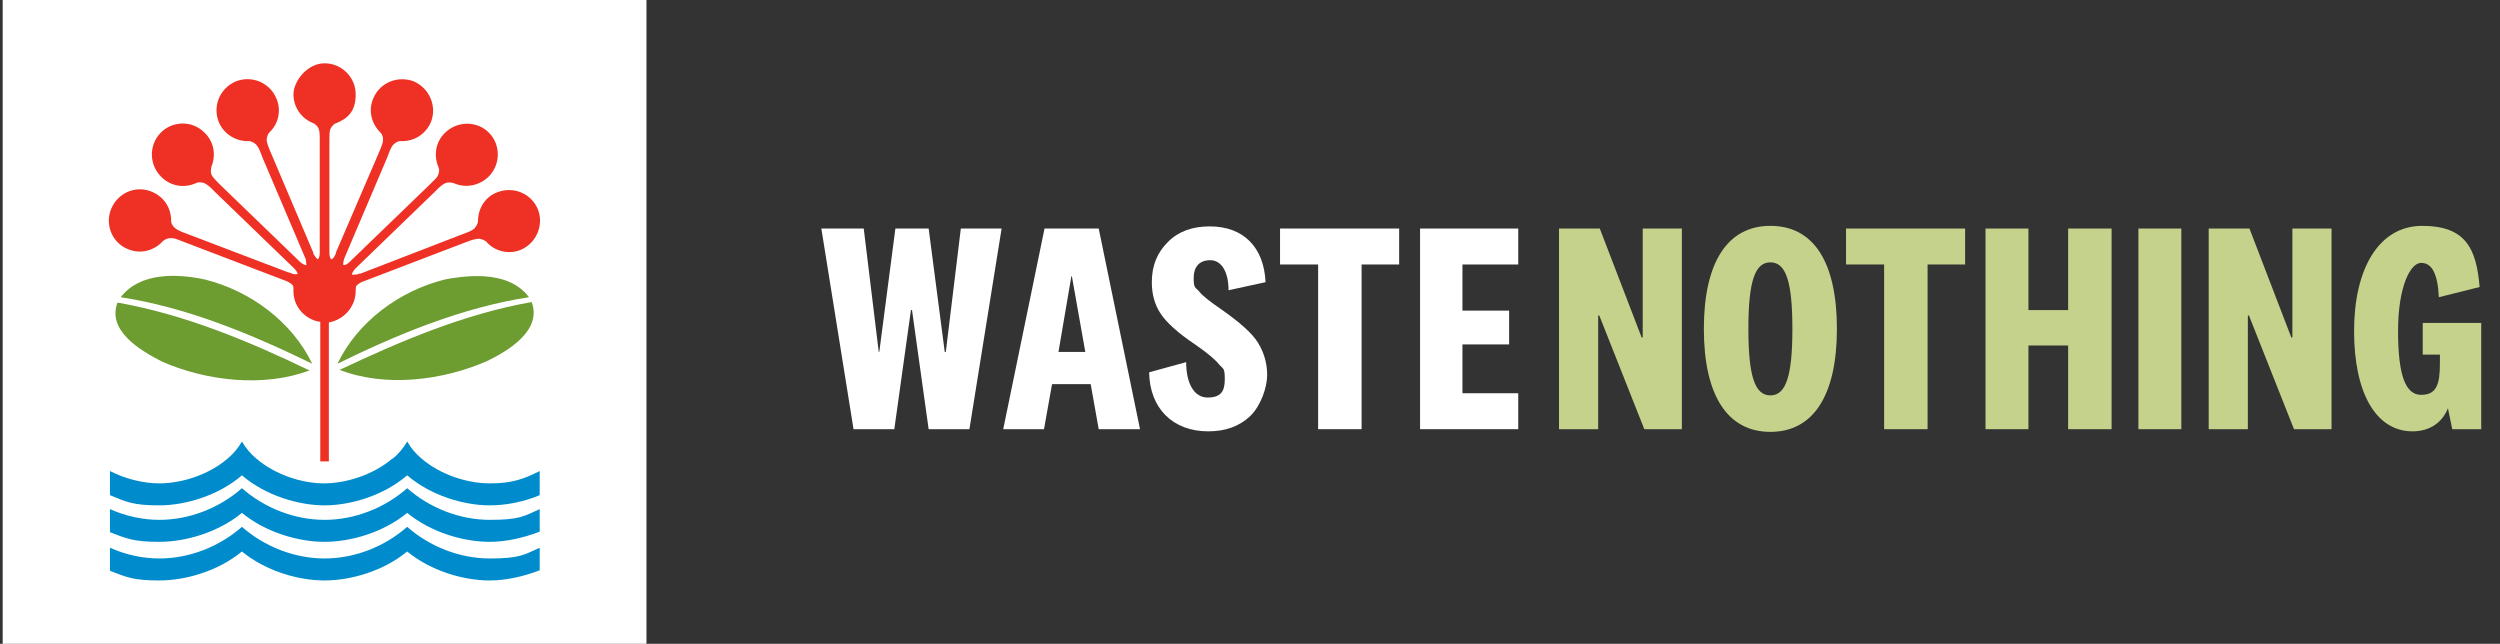 <?xml version="1.0" encoding="UTF-8"?>
<svg id="Layer_1" xmlns="http://www.w3.org/2000/svg" width="466" height="120" version="1.1" viewBox="0 0 466 120">
  <rect x="0" y="0" width="466" height="120" fill="#333333" stroke="none"/>
  <!-- Generator: Adobe Illustrator 29.4.0, SVG Export Plug-In . SVG Version: 2.1.0 Build 152)  -->
  <defs>
    <style>
      .st0 {
        fill: #008ccc;
      }

      .st1 {
        fill: #fff;
      }

      .st2 {
        fill: #c4d28b;
      }

      .st3 {
        fill: #6d9c30;
      }

      .st4 {
        fill: #ee3124;
      }
    </style>
  </defs>
  <g>
    <path class="st1" d="M163.9,65.6l3-23h6.2l3,23h.2l2.8-23h7.6l-6,37.4h-7.6l-3.1-22.2h-.2l-3.1,22.2h-7.6l-6-37.4h7.9l2.8,23h.2Z"/>
    <path class="st1" d="M212.6,80h-7.8l-1.5-8.4h-7.2l-1.5,8.4h-7.6l7.7-37.4h10.1l7.7,37.4ZM199.9,51.5h-.2l-2.4,14.1h5l-2.5-14.1Z"/>
    <path class="st1" d="M233.1,77.5c-2.1,2-4.7,2.9-7.9,2.9-6.6,0-10.9-4.3-11-11l6.9-1.9c0,4,1.5,6.6,4,6.6s3.2-1.2,3.2-3.4-.3-1.9-1-2.7c-.7-.9-2.1-2.1-4.4-3.7-3.3-2.2-5.5-4.2-6.6-5.9-1.1-1.7-1.6-3.6-1.6-5.8,0-3.1,1-5.5,3-7.5,2-2,4.6-2.9,7.8-2.9,6.3,0,10.1,3.9,10.4,10.4l-6.9,1.5c0-3.4-1.3-5.6-3.4-5.6s-3.1,1.3-3.1,3.3.3,1.7,1,2.5c.6.8,2,1.9,4.2,3.4,3.4,2.4,5.7,4.4,6.8,6.2s1.7,3.8,1.7,6-1.1,5.6-3.1,7.6Z"/>
    <path class="st1" d="M253.8,49.3v30.7h-8.1v-30.7h-7.1v-6.7h22.2v6.7h-7.1Z"/>
    <path class="st1" d="M272.6,73.3h10.4v6.7h-18.3v-37.4h18.3v6.7h-10.4v8.6h8.7v6.3h-8.7v9.1Z"/>
    <g>
      <path class="st2" d="M306,62.9h.2v-20.3h7.3v37.4h-7l-8.4-21.2h-.2v21.2h-7.3v-37.4h7.6l7.8,20.3Z"/>
      <path class="st2" d="M330,42.1c8.1,0,12.4,6.8,12.4,19.2s-4.4,19.2-12.4,19.2-12.4-6.8-12.4-19.2,4.4-19.2,12.4-19.2ZM330,48.9c-2.9,0-4.1,3.6-4.1,12.4s1.2,12.4,4.1,12.4,4.1-3.6,4.1-12.4-1.2-12.4-4.1-12.4Z"/>
      <path class="st2" d="M359.3,49.3v30.7h-8.1v-30.7h-7.1v-6.7h22.2v6.7h-7.1Z"/>
      <path class="st2" d="M378.1,64.4v15.6h-8v-37.4h8v15.2h7.4v-15.2h8.1v37.4h-8.1v-15.6h-7.4Z"/>
      <path class="st2" d="M398.6,80v-37.4h8v37.4h-8Z"/>
      <path class="st2" d="M427.1,62.9h.2v-20.3h7.3v37.4h-7l-8.4-21.2h-.2v21.2h-7.3v-37.4h7.6l7.8,20.3Z"/>
      <path class="st2" d="M451.6,66.1v-5.9h10.9v19.8h-5.4l-.8-3.9c-1.1,2.7-3.4,4.3-6.6,4.3-6.8,0-10.9-7.1-10.9-18.7s4.6-19.6,12.7-19.6,10.1,4.2,10.7,11.4l-7.6,1.9c-.2-4.4-1.3-6.4-3.3-6.4s-4.3,4.4-4.3,12.7,1.4,11.9,4.3,11.9,3.5-2,3.5-5.9v-1.6h-3.3Z"/>
    </g>
  </g>
  <g>
    <rect class="st1" x=".5" width="120" height="120"/>
    <path class="st4" d="M59.7,85.9v-25.9c-2.8-.4-5-2.8-5-5.7s0-.5,0-.5c0-.2,0-.5-.2-.7-.3-.3-.8-.6-1.1-.7l-19.1-7.3-.8-.3c-.5-.2-1.2-.5-1.8-.4-.7,0-1.1.4-1.3.5-1.6,1.8-4.1,2.5-6.4,1.6-3-1.1-4.5-4.5-3.3-7.5,1.2-3,4.5-4.5,7.5-3.3,2.3.9,3.7,3,3.7,5.4,0,.2,0,.7.6,1.3.4.4,1.1.7,1.6.9l.8.3,18.9,7.2h.2c.3.2.9.4,1.3.3,0,0,.1,0,.2,0-.1-.5-.5-.9-.7-1.1l-14.7-14.2-.6-.6c-.4-.4-1-.9-1.5-1.1-.7-.2-1.2-.1-1.4,0-2.1,1-4.7.7-6.5-1.1-2.3-2.2-2.4-5.9-.2-8.2,2.2-2.3,5.9-2.4,8.2-.1,1.8,1.7,2.2,4.2,1.3,6.4,0,.2-.2.7,0,1.4.2.5.8,1.1,1.1,1.4l.6.6,14.5,14,.2.2c.2.2.7.6,1.1.7,0,0,.1,0,.2,0,0-.5-.1-1.1-.2-1.3l-8-18.8-.3-.8c-.2-.5-.5-1.2-.9-1.6-.6-.5-1.1-.6-1.3-.6-2.3.1-4.6-1.2-5.6-3.5-1.2-2.9.1-6.3,3.1-7.6,2.9-1.2,6.3.1,7.6,3.1,1,2.3.4,4.8-1.3,6.4-.1.1-.4.5-.5,1.3,0,.5.3,1.3.5,1.8l.3.7,7.9,18.6v.2c.2.3.5.8.8,1,0,0,0,0,.1,0,.3-.4.3-1,.3-1.3v-21.2c0-.5,0-1.3-.2-1.8-.3-.7-.8-.9-.9-1-2.2-.8-3.8-2.9-3.8-5.4s2.6-5.8,5.8-5.8c3.2,0,5.8,2.6,5.8,5.8s-1.5,4.5-3.7,5.4c-.2,0-.6.3-1,1-.2.5-.2,1.3-.2,1.8v21.2c0,.3,0,.9.3,1.3,0,0,.1,0,.2,0,.3-.2.6-.8.7-1v-.2c0,0,8-18.6,8-18.6l.3-.7c.2-.5.5-1.2.5-1.8,0-.8-.4-1.2-.5-1.3-1.7-1.7-2.3-4.2-1.3-6.4,1.2-2.9,4.6-4.3,7.6-3.1,2.9,1.3,4.3,4.7,3.1,7.6-1,2.3-3.2,3.6-5.6,3.5-.2,0-.7,0-1.3.6-.4.3-.7,1.1-.9,1.6l-.3.8-8,18.8c-.1.3-.3.9-.2,1.3,0,0,.1,0,.2,0,.4,0,.9-.5,1.1-.7l.2-.2,14.5-14,.6-.6c.4-.4,1-.9,1.1-1.4.3-.7.1-1.2,0-1.4-.9-2.2-.5-4.7,1.3-6.4,2.3-2.2,6-2.2,8.2.1,2.2,2.3,2.1,6-.2,8.2-1.8,1.7-4.4,2.1-6.5,1.1-.2,0-.7-.2-1.4,0-.5.2-1.1.7-1.5,1.1l-.6.6-14.7,14.2c-.2.2-.6.7-.7,1.1,0,0,0,.1.1.1.4,0,1,0,1.3-.2h.2c0,0,18.9-7.3,18.9-7.3l.8-.3c.5-.2,1.3-.5,1.6-.9.5-.6.6-1.1.6-1.3,0-2.4,1.4-4.6,3.7-5.4,3-1.1,6.3.3,7.5,3.3,1.1,3-.4,6.3-3.3,7.5-2.3.9-4.9.2-6.4-1.6-.2-.1-.5-.4-1.3-.5-.5,0-1.3.2-1.8.4l-.8.3-19.1,7.3c-.3.1-.8.4-1.1.7-.2.2-.2.5-.2.8,0,.2,0,.2,0,.2h0c0,3-2.2,5.4-5,5.9v25.9h-1.7Z"/>
    <path class="st3" d="M63.2,69c11.4-5.4,23.4-10.5,35.9-12.7,2,5.3-4.4,9.1-8.3,11-8.2,3.6-19,5-27.6,1.6M58.2,67.8c-11.3-5.5-23.3-10.5-35.7-12.4,3.6-4.7,10.6-4.4,15.7-3.3,8.4,2.1,16.2,7.8,20,15.7M57.8,69c-8.6,3.3-19.4,2-27.6-1.6-3.9-2-10.3-5.7-8.3-11,12.5,2.2,24.5,7.2,35.9,12.7M62.9,67.8c3.8-7.9,11.6-13.6,20-15.7,5.2-1,12.2-1.4,15.7,3.3-12.4,1.9-24.5,6.9-35.7,12.4"/>
    <path class="st0" d="M100.6,99.1c-3.1,1.2-6.4,1.9-9.3,1.9-4.8,0-10.9-1.7-15.4-5.4-4.5,3.7-10.6,5.4-15.4,5.4s-10.9-1.7-15.4-5.4c-4.5,3.7-10.6,5.4-15.4,5.4s-6.1-.6-9.2-1.8v-4.3c2.9,1.3,6.1,2,9.2,2,5.6,0,11.2-2.2,15.4-5.9,4.2,3.7,9.8,5.9,15.4,5.9s11.2-2.2,15.4-5.9c4.2,3.7,9.8,5.9,15.4,5.9s6.4-.7,9.3-2v4.3h0ZM100.6,106.3c-3.1,1.2-6.4,1.9-9.3,1.9-4.8,0-10.9-1.7-15.4-5.4-4.5,3.7-10.6,5.4-15.4,5.4s-10.9-1.7-15.4-5.4c-4.5,3.7-10.6,5.4-15.4,5.4s-6.1-.6-9.2-1.8v-4.3c2.9,1.3,6.1,2,9.2,2,5.6,0,11.2-2.2,15.4-5.9,4.2,3.7,9.8,5.9,15.4,5.9s11.2-2.2,15.4-5.9c4.2,3.7,9.8,5.9,15.4,5.9s6.4-.7,9.3-2v4.3h0ZM73.2,85.5c1.1-.9,2-2,2.7-3.2.7,1.2,1.6,2.3,2.7,3.2,3.5,3,8.5,4.6,12.7,4.6s6.3-.8,9.3-2.3v4.5c-3.1,1.3-6.4,1.9-9.3,1.9-4.8,0-11-1.8-15.4-5.6-4.4,3.8-10.6,5.6-15.4,5.6s-11-1.8-15.4-5.6c-4.4,3.8-10.6,5.6-15.4,5.6s-6.1-.6-9.2-1.9v-4.5c2.9,1.5,6.3,2.3,9.2,2.3,4.2,0,9.2-1.6,12.7-4.6,1.1-.9,2-2,2.7-3.2.7,1.2,1.6,2.3,2.7,3.2,3.5,3,8.5,4.6,12.6,4.6s9.2-1.6,12.7-4.6"/>
  </g>
</svg>
